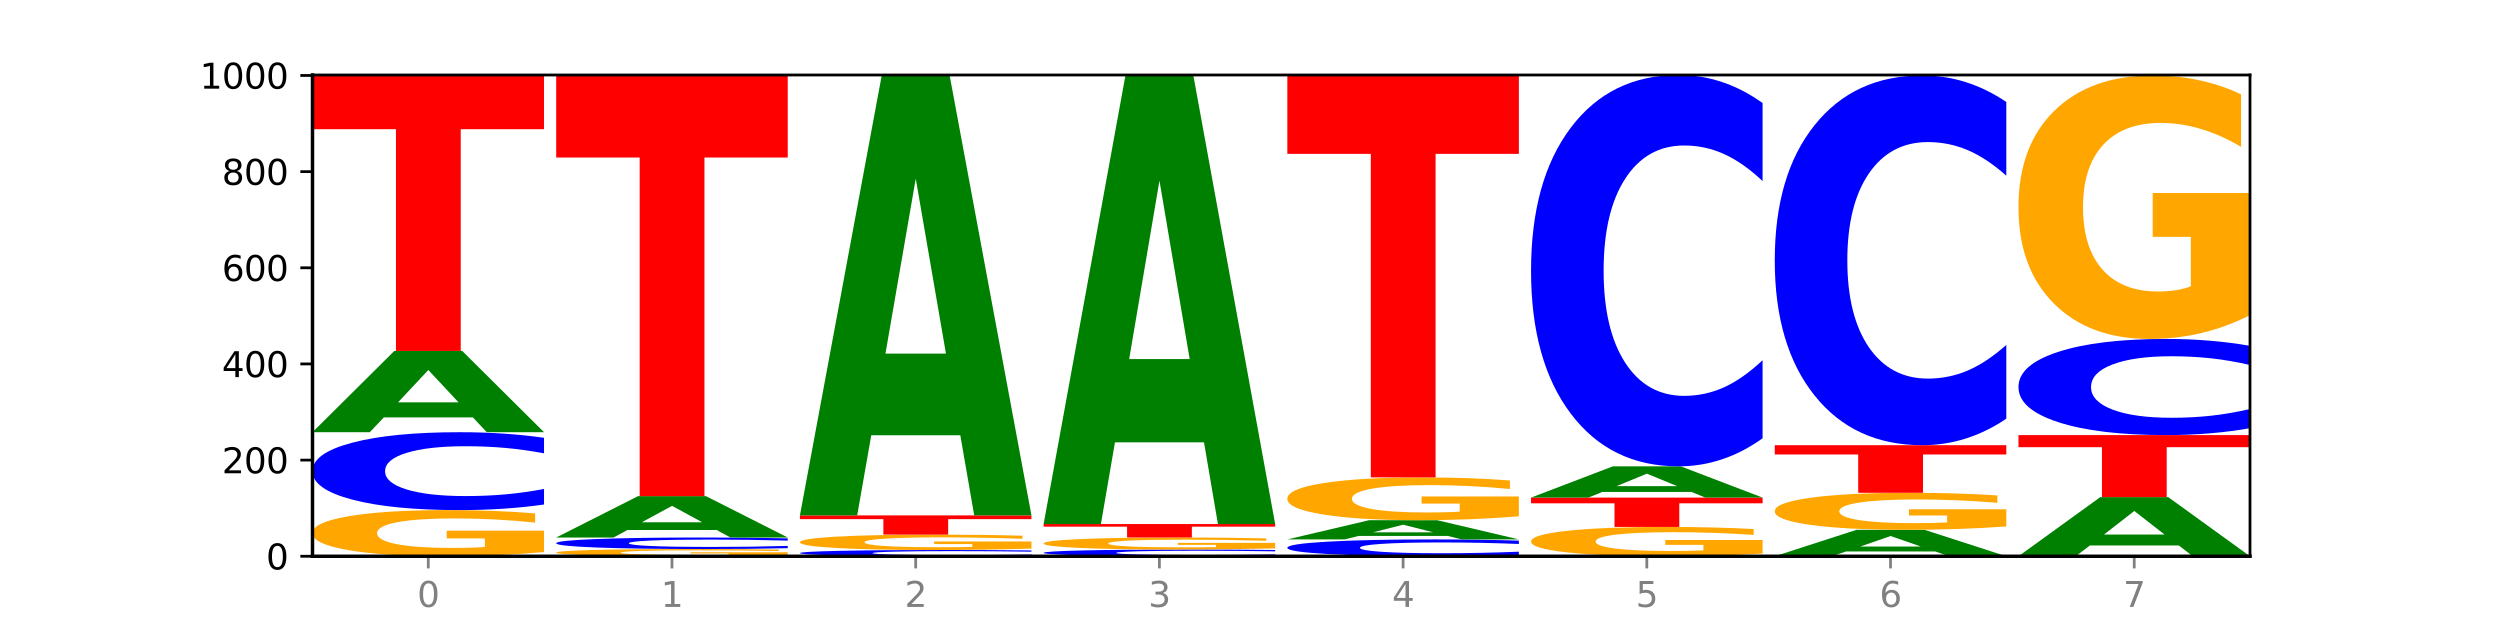 <?xml version="1.0" encoding="utf-8" standalone="no"?>
<!DOCTYPE svg PUBLIC "-//W3C//DTD SVG 1.1//EN"
  "http://www.w3.org/Graphics/SVG/1.1/DTD/svg11.dtd">
<svg xmlns:xlink="http://www.w3.org/1999/xlink" width="720pt" height="180pt" viewBox="0 0 720 180" xmlns="http://www.w3.org/2000/svg" version="1.1">
 <defs>
  <style type="text/css">*{stroke-linejoin: round; stroke-linecap: butt}</style>
 </defs>
 <g id="figure_1">
  <g id="patch_1">
   <path d="M 0 180 
L 720 180 
L 720 0 
L 0 0 
z
" style="fill: #ffffff"/>
  </g>
  <g id="axes_1">
   <g id="patch_2">
    <path d="M 90 160.2 
L 648 160.2 
L 648 21.6 
L 90 21.6 
z
" style="fill: #ffffff"/>
   </g>
   <g id="line2d_1">
    <path d="M 90 160.2 
L 648 160.2 
" clip-path="url(#pc129440c8d)" style="fill: none; stroke: #000000; stroke-width: 0.5; stroke-linecap: square"/>
   </g>
   <g id="patch_3">
    <path d="M 156.679 158.997 
Q 149.955 159.599 142.722 159.901 
Q 135.489 160.2 127.778 160.2 
Q 110.353 160.2 100.177 158.41 
Q 90 156.62 90 153.558 
Q 90 150.461 100.356 148.684 
Q 110.727 146.908 128.764 146.908 
Q 135.713 146.908 142.079 147.149 
Q 148.46 147.388 154.109 147.86 
L 154.109 150.51 
Q 148.281 149.903 142.513 149.604 
Q 136.744 149.302 130.946 149.302 
Q 120.216 149.302 114.403 150.406 
Q 108.59 151.507 108.59 153.558 
Q 108.59 155.59 114.194 156.699 
Q 119.798 157.806 130.109 157.806 
Q 132.919 157.806 135.325 157.743 
Q 137.731 157.677 139.643 157.539 
L 139.643 155.052 
L 128.66 155.052 
L 128.66 152.836 
L 156.679 152.836 
L 156.679 158.997 
z
" clip-path="url(#pc129440c8d)" style="fill: #ffa600"/>
   </g>
   <g id="patch_4">
    <path d="M 156.679 145.3 
Q 151.102 146.097 145.07 146.5 
Q 139.039 146.908 132.47 146.908 
Q 112.882 146.908 101.441 143.887 
Q 90 140.866 90 135.699 
Q 90 130.514 101.441 127.498 
Q 112.882 124.477 132.47 124.477 
Q 139.039 124.477 145.07 124.885 
Q 151.102 125.288 156.679 126.085 
L 156.679 130.556 
Q 151.051 129.5 145.591 129.008 
Q 140.131 128.517 134.1 128.517 
Q 123.281 128.517 117.082 130.431 
Q 110.899 132.34 110.899 135.699 
Q 110.899 139.045 117.082 140.958 
Q 123.281 142.867 134.1 142.867 
Q 140.131 142.867 145.591 142.376 
Q 151.051 141.88 156.679 140.824 
L 156.679 145.3 
z
" clip-path="url(#pc129440c8d)" style="fill: #0000ff"/>
   </g>
   <g id="patch_5">
    <path d="M 136.189 120.214 
L 110.545 120.214 
L 106.496 124.477 
L 90 124.477 
L 113.558 101.077 
L 133.121 101.077 
L 156.679 124.477 
L 140.197 124.477 
L 136.189 120.214 
z
M 114.635 115.871 
L 132.058 115.871 
L 123.36 106.563 
L 114.635 115.871 
z
" clip-path="url(#pc129440c8d)" style="fill: #008000"/>
   </g>
   <g id="patch_6">
    <path d="M 90 21.738 
L 156.679 21.738 
L 156.679 37.212 
L 132.69 37.212 
L 132.69 101.077 
L 114.036 101.077 
L 114.036 37.212 
L 90 37.212 
L 90 21.738 
z
" clip-path="url(#pc129440c8d)" style="fill: #ff0000"/>
   </g>
   <g id="patch_7">
    <path d="M 226.868 160.012 
Q 220.143 160.106 212.91 160.153 
Q 205.678 160.2 197.967 160.2 
Q 180.542 160.2 170.365 159.92 
Q 160.189 159.641 160.189 159.162 
Q 160.189 158.678 170.545 158.401 
Q 180.916 158.123 198.953 158.123 
Q 205.902 158.123 212.268 158.161 
Q 218.649 158.198 224.298 158.272 
L 224.298 158.686 
Q 218.47 158.591 212.701 158.544 
Q 206.933 158.497 201.135 158.497 
Q 190.405 158.497 184.592 158.67 
Q 178.779 158.842 178.779 159.162 
Q 178.779 159.48 184.383 159.653 
Q 189.987 159.826 200.298 159.826 
Q 203.107 159.826 205.513 159.816 
Q 207.919 159.806 209.832 159.784 
L 209.832 159.396 
L 198.848 159.396 
L 198.848 159.049 
L 226.868 159.049 
L 226.868 160.012 
z
" clip-path="url(#pc129440c8d)" style="fill: #ffa600"/>
   </g>
   <g id="patch_8">
    <path d="M 226.868 157.885 
Q 221.29 158.003 215.259 158.063 
Q 209.228 158.123 202.659 158.123 
Q 183.07 158.123 171.629 157.676 
Q 160.189 157.228 160.189 156.463 
Q 160.189 155.694 171.629 155.248 
Q 183.07 154.8 202.659 154.8 
Q 209.228 154.8 215.259 154.86 
Q 221.29 154.92 226.868 155.038 
L 226.868 155.701 
Q 221.24 155.544 215.78 155.471 
Q 210.32 155.399 204.289 155.399 
Q 193.47 155.399 187.27 155.682 
Q 181.088 155.965 181.088 156.463 
Q 181.088 156.958 187.27 157.242 
Q 193.47 157.524 204.289 157.524 
Q 210.32 157.524 215.78 157.452 
Q 221.24 157.378 226.868 157.222 
L 226.868 157.885 
z
" clip-path="url(#pc129440c8d)" style="fill: #0000ff"/>
   </g>
   <g id="patch_9">
    <path d="M 206.377 152.631 
L 180.734 152.631 
L 176.685 154.8 
L 160.189 154.8 
L 183.747 142.892 
L 203.31 142.892 
L 226.868 154.8 
L 210.386 154.8 
L 206.377 152.631 
z
M 184.824 150.421 
L 202.247 150.421 
L 193.549 145.684 
L 184.824 150.421 
z
" clip-path="url(#pc129440c8d)" style="fill: #008000"/>
   </g>
   <g id="patch_10">
    <path d="M 160.189 21.738 
L 226.868 21.738 
L 226.868 45.367 
L 202.879 45.367 
L 202.879 142.892 
L 184.224 142.892 
L 184.224 45.367 
L 160.189 45.367 
L 160.189 21.738 
z
" clip-path="url(#pc129440c8d)" style="fill: #ff0000"/>
   </g>
   <g id="patch_11">
    <path d="M 297.057 160.071 
Q 291.479 160.135 285.448 160.167 
Q 279.417 160.2 272.848 160.2 
Q 253.259 160.2 241.818 159.958 
Q 230.377 159.715 230.377 159.301 
Q 230.377 158.884 241.818 158.642 
Q 253.259 158.4 272.848 158.4 
Q 279.417 158.4 285.448 158.433 
Q 291.479 158.465 297.057 158.529 
L 297.057 158.888 
Q 291.429 158.803 285.969 158.764 
Q 280.509 158.724 274.477 158.724 
Q 263.658 158.724 257.459 158.878 
Q 251.277 159.031 251.277 159.301 
Q 251.277 159.569 257.459 159.723 
Q 263.658 159.876 274.477 159.876 
Q 280.509 159.876 285.969 159.836 
Q 291.429 159.797 297.057 159.712 
L 297.057 160.071 
z
" clip-path="url(#pc129440c8d)" style="fill: #0000ff"/>
   </g>
   <g id="patch_12">
    <path d="M 297.057 157.999 
Q 290.332 158.2 283.099 158.3 
Q 275.866 158.4 268.155 158.4 
Q 250.731 158.4 240.554 157.803 
Q 230.377 157.207 230.377 156.186 
Q 230.377 155.154 240.733 154.561 
Q 251.104 153.969 269.142 153.969 
Q 276.09 153.969 282.457 154.05 
Q 288.838 154.129 294.486 154.287 
L 294.486 155.17 
Q 288.658 154.968 282.89 154.868 
Q 277.122 154.767 271.323 154.767 
Q 260.594 154.767 254.781 155.135 
Q 248.967 155.502 248.967 156.186 
Q 248.967 156.863 254.571 157.233 
Q 260.175 157.602 270.487 157.602 
Q 273.296 157.602 275.702 157.581 
Q 278.108 157.559 280.021 157.513 
L 280.021 156.684 
L 269.037 156.684 
L 269.037 155.945 
L 297.057 155.945 
L 297.057 157.999 
z
" clip-path="url(#pc129440c8d)" style="fill: #ffa600"/>
   </g>
   <g id="patch_13">
    <path d="M 230.377 148.431 
L 297.057 148.431 
L 297.057 149.511 
L 273.068 149.511 
L 273.068 153.969 
L 254.413 153.969 
L 254.413 149.511 
L 230.377 149.511 
L 230.377 148.431 
z
" clip-path="url(#pc129440c8d)" style="fill: #ff0000"/>
   </g>
   <g id="patch_14">
    <path d="M 276.566 125.351 
L 250.922 125.351 
L 246.873 148.431 
L 230.377 148.431 
L 253.935 21.738 
L 273.499 21.738 
L 297.057 148.431 
L 280.574 148.431 
L 276.566 125.351 
z
M 255.012 101.838 
L 272.435 101.838 
L 263.737 51.443 
L 255.012 101.838 
z
" clip-path="url(#pc129440c8d)" style="fill: #008000"/>
   </g>
   <g id="patch_15">
    <path d="M 367.245 160.061 
Q 361.668 160.13 355.636 160.165 
Q 349.605 160.2 343.036 160.2 
Q 323.448 160.2 312.007 159.939 
Q 300.566 159.678 300.566 159.231 
Q 300.566 158.783 312.007 158.523 
Q 323.448 158.262 343.036 158.262 
Q 349.605 158.262 355.636 158.297 
Q 361.668 158.332 367.245 158.4 
L 367.245 158.787 
Q 361.617 158.696 356.157 158.653 
Q 350.697 158.611 344.666 158.611 
Q 333.847 158.611 327.648 158.776 
Q 321.465 158.941 321.465 159.231 
Q 321.465 159.52 327.648 159.686 
Q 333.847 159.851 344.666 159.851 
Q 350.697 159.851 356.157 159.808 
Q 361.617 159.766 367.245 159.674 
L 367.245 160.061 
z
" clip-path="url(#pc129440c8d)" style="fill: #0000ff"/>
   </g>
   <g id="patch_16">
    <path d="M 367.245 157.948 
Q 360.521 158.105 353.288 158.184 
Q 346.055 158.262 338.344 158.262 
Q 320.919 158.262 310.743 157.795 
Q 300.566 157.329 300.566 156.532 
Q 300.566 155.725 310.922 155.263 
Q 321.293 154.8 339.33 154.8 
Q 346.279 154.8 352.645 154.863 
Q 359.026 154.925 364.675 155.048 
L 364.675 155.738 
Q 358.847 155.58 353.079 155.502 
Q 347.31 155.424 341.512 155.424 
Q 330.782 155.424 324.969 155.711 
Q 319.156 155.998 319.156 156.532 
Q 319.156 157.061 324.76 157.35 
Q 330.364 157.638 340.675 157.638 
Q 343.485 157.638 345.891 157.622 
Q 348.297 157.604 350.209 157.569 
L 350.209 156.921 
L 339.226 156.921 
L 339.226 156.344 
L 367.245 156.344 
L 367.245 157.948 
z
" clip-path="url(#pc129440c8d)" style="fill: #ffa600"/>
   </g>
   <g id="patch_17">
    <path d="M 300.566 150.923 
L 367.245 150.923 
L 367.245 151.679 
L 343.256 151.679 
L 343.256 154.8 
L 324.602 154.8 
L 324.602 151.679 
L 300.566 151.679 
L 300.566 150.923 
z
" clip-path="url(#pc129440c8d)" style="fill: #ff0000"/>
   </g>
   <g id="patch_18">
    <path d="M 346.755 127.39 
L 321.111 127.39 
L 317.062 150.923 
L 300.566 150.923 
L 324.124 21.738 
L 343.687 21.738 
L 367.245 150.923 
L 350.763 150.923 
L 346.755 127.39 
z
M 325.201 103.413 
L 342.624 103.413 
L 333.926 52.027 
L 325.201 103.413 
z
" clip-path="url(#pc129440c8d)" style="fill: #008000"/>
   </g>
   <g id="patch_19">
    <path d="M 437.434 159.853 
Q 431.856 160.025 425.825 160.112 
Q 419.794 160.2 413.225 160.2 
Q 393.636 160.2 382.196 159.547 
Q 370.755 158.895 370.755 157.778 
Q 370.755 156.658 382.196 156.007 
Q 393.636 155.354 413.225 155.354 
Q 419.794 155.354 425.825 155.442 
Q 431.856 155.529 437.434 155.701 
L 437.434 156.667 
Q 431.806 156.439 426.346 156.333 
Q 420.886 156.227 414.855 156.227 
Q 404.036 156.227 397.836 156.64 
Q 391.654 157.053 391.654 157.778 
Q 391.654 158.501 397.836 158.915 
Q 404.036 159.327 414.855 159.327 
Q 420.886 159.327 426.346 159.221 
Q 431.806 159.114 437.434 158.886 
L 437.434 159.853 
z
" clip-path="url(#pc129440c8d)" style="fill: #0000ff"/>
   </g>
   <g id="patch_20">
    <path d="M 416.943 154.345 
L 391.3 154.345 
L 387.251 155.354 
L 370.755 155.354 
L 394.313 149.815 
L 413.876 149.815 
L 437.434 155.354 
L 420.952 155.354 
L 416.943 154.345 
z
M 395.39 153.317 
L 412.813 153.317 
L 404.115 151.114 
L 395.39 153.317 
z
" clip-path="url(#pc129440c8d)" style="fill: #008000"/>
   </g>
   <g id="patch_21">
    <path d="M 437.434 148.7 
Q 430.709 149.258 423.476 149.538 
Q 416.244 149.815 408.533 149.815 
Q 391.108 149.815 380.931 148.156 
Q 370.755 146.496 370.755 143.658 
Q 370.755 140.786 381.111 139.139 
Q 391.482 137.492 409.519 137.492 
Q 416.468 137.492 422.834 137.716 
Q 429.215 137.938 434.864 138.376 
L 434.864 140.832 
Q 429.036 140.27 423.267 139.992 
Q 417.499 139.712 411.701 139.712 
Q 400.971 139.712 395.158 140.735 
Q 389.345 141.756 389.345 143.658 
Q 389.345 145.541 394.949 146.57 
Q 400.553 147.596 410.864 147.596 
Q 413.673 147.596 416.079 147.537 
Q 418.485 147.476 420.398 147.349 
L 420.398 145.042 
L 409.414 145.042 
L 409.414 142.988 
L 437.434 142.988 
L 437.434 148.7 
z
" clip-path="url(#pc129440c8d)" style="fill: #ffa600"/>
   </g>
   <g id="patch_22">
    <path d="M 370.755 21.738 
L 437.434 21.738 
L 437.434 44.314 
L 413.445 44.314 
L 413.445 137.492 
L 394.79 137.492 
L 394.79 44.314 
L 370.755 44.314 
L 370.755 21.738 
z
" clip-path="url(#pc129440c8d)" style="fill: #ff0000"/>
   </g>
   <g id="patch_23">
    <path d="M 507.623 159.436 
Q 500.898 159.818 493.665 160.01 
Q 486.432 160.2 478.721 160.2 
Q 461.297 160.2 451.12 159.062 
Q 440.943 157.925 440.943 155.98 
Q 440.943 154.012 451.299 152.883 
Q 461.67 151.754 479.708 151.754 
Q 486.656 151.754 493.023 151.907 
Q 499.404 152.059 505.052 152.359 
L 505.052 154.043 
Q 499.224 153.657 493.456 153.467 
Q 487.688 153.275 481.889 153.275 
Q 471.16 153.275 465.347 153.977 
Q 459.533 154.676 459.533 155.98 
Q 459.533 157.271 465.137 157.975 
Q 470.741 158.679 481.053 158.679 
Q 483.862 158.679 486.268 158.638 
Q 488.674 158.597 490.587 158.509 
L 490.587 156.929 
L 479.603 156.929 
L 479.603 155.521 
L 507.623 155.521 
L 507.623 159.436 
z
" clip-path="url(#pc129440c8d)" style="fill: #ffa600"/>
   </g>
   <g id="patch_24">
    <path d="M 440.943 143.308 
L 507.623 143.308 
L 507.623 144.955 
L 483.634 144.955 
L 483.634 151.754 
L 464.979 151.754 
L 464.979 144.955 
L 440.943 144.955 
L 440.943 143.308 
z
" clip-path="url(#pc129440c8d)" style="fill: #ff0000"/>
   </g>
   <g id="patch_25">
    <path d="M 487.132 141.668 
L 461.488 141.668 
L 457.439 143.308 
L 440.943 143.308 
L 464.501 134.308 
L 484.065 134.308 
L 507.623 143.308 
L 491.14 143.308 
L 487.132 141.668 
z
M 465.578 139.998 
L 483.001 139.998 
L 474.303 136.418 
L 465.578 139.998 
z
" clip-path="url(#pc129440c8d)" style="fill: #008000"/>
   </g>
   <g id="patch_26">
    <path d="M 507.623 126.229 
Q 502.045 130.233 496.014 132.259 
Q 489.983 134.308 483.414 134.308 
Q 463.825 134.308 452.384 119.128 
Q 440.943 103.948 440.943 77.989 
Q 440.943 51.936 452.384 36.78 
Q 463.825 21.6 483.414 21.6 
Q 489.983 21.6 496.014 23.649 
Q 502.045 25.674 507.623 29.679 
L 507.623 52.146 
Q 501.995 46.838 496.535 44.37 
Q 491.075 41.902 485.043 41.902 
Q 474.224 41.902 468.025 51.517 
Q 461.843 61.109 461.843 77.989 
Q 461.843 94.798 468.025 104.414 
Q 474.224 114.006 485.043 114.006 
Q 491.075 114.006 496.535 111.538 
Q 501.995 109.047 507.623 103.739 
L 507.623 126.229 
z
" clip-path="url(#pc129440c8d)" style="fill: #0000ff"/>
   </g>
   <g id="patch_27">
    <path d="M 557.321 158.813 
L 531.677 158.813 
L 527.628 160.2 
L 511.132 160.2 
L 534.69 152.585 
L 554.253 152.585 
L 577.811 160.2 
L 561.329 160.2 
L 557.321 158.813 
z
M 535.767 157.399 
L 553.19 157.399 
L 544.492 154.37 
L 535.767 157.399 
z
" clip-path="url(#pc129440c8d)" style="fill: #008000"/>
   </g>
   <g id="patch_28">
    <path d="M 577.811 151.62 
Q 571.087 152.102 563.854 152.345 
Q 556.621 152.585 548.91 152.585 
Q 531.486 152.585 521.309 151.149 
Q 511.132 149.713 511.132 147.257 
Q 511.132 144.773 521.488 143.348 
Q 531.859 141.923 549.896 141.923 
Q 556.845 141.923 563.211 142.117 
Q 569.592 142.308 575.241 142.687 
L 575.241 144.813 
Q 569.413 144.326 563.645 144.086 
Q 557.876 143.844 552.078 143.844 
Q 541.348 143.844 535.535 144.729 
Q 529.722 145.612 529.722 147.257 
Q 529.722 148.887 535.326 149.777 
Q 540.93 150.664 551.241 150.664 
Q 554.051 150.664 556.457 150.614 
Q 558.863 150.561 560.775 150.451 
L 560.775 148.455 
L 549.792 148.455 
L 549.792 146.678 
L 577.811 146.678 
L 577.811 151.62 
z
" clip-path="url(#pc129440c8d)" style="fill: #ffa600"/>
   </g>
   <g id="patch_29">
    <path d="M 511.132 128.215 
L 577.811 128.215 
L 577.811 130.889 
L 553.822 130.889 
L 553.822 141.923 
L 535.168 141.923 
L 535.168 130.889 
L 511.132 130.889 
L 511.132 128.215 
z
" clip-path="url(#pc129440c8d)" style="fill: #ff0000"/>
   </g>
   <g id="patch_30">
    <path d="M 577.811 120.583 
Q 572.234 124.366 566.203 126.28 
Q 560.171 128.215 553.603 128.215 
Q 534.014 128.215 522.573 113.875 
Q 511.132 99.534 511.132 75.01 
Q 511.132 50.398 522.573 36.079 
Q 534.014 21.738 553.603 21.738 
Q 560.171 21.738 566.203 23.674 
Q 572.234 25.588 577.811 29.371 
L 577.811 50.596 
Q 572.183 45.581 566.723 43.249 
Q 561.263 40.918 555.232 40.918 
Q 544.413 40.918 538.214 50.002 
Q 532.031 59.064 532.031 75.01 
Q 532.031 90.89 538.214 99.974 
Q 544.413 109.036 555.232 109.036 
Q 561.263 109.036 566.723 106.704 
Q 572.183 104.351 577.811 99.336 
L 577.811 120.583 
z
" clip-path="url(#pc129440c8d)" style="fill: #0000ff"/>
   </g>
   <g id="patch_31">
    <path d="M 627.51 157.098 
L 601.866 157.098 
L 597.817 160.2 
L 581.321 160.2 
L 604.879 143.169 
L 624.442 143.169 
L 648 160.2 
L 631.518 160.2 
L 627.51 157.098 
z
M 605.956 153.937 
L 623.379 153.937 
L 614.681 147.162 
L 605.956 153.937 
z
" clip-path="url(#pc129440c8d)" style="fill: #008000"/>
   </g>
   <g id="patch_32">
    <path d="M 581.321 125.308 
L 648 125.308 
L 648 128.791 
L 624.011 128.791 
L 624.011 143.169 
L 605.356 143.169 
L 605.356 128.791 
L 581.321 128.791 
L 581.321 125.308 
z
" clip-path="url(#pc129440c8d)" style="fill: #ff0000"/>
   </g>
   <g id="patch_33">
    <path d="M 648 123.323 
Q 642.422 124.307 636.391 124.804 
Q 630.36 125.308 623.791 125.308 
Q 604.202 125.308 592.762 121.578 
Q 581.321 117.848 581.321 111.47 
Q 581.321 105.069 592.762 101.345 
Q 604.202 97.615 623.791 97.615 
Q 630.36 97.615 636.391 98.119 
Q 642.422 98.616 648 99.6 
L 648 105.121 
Q 642.372 103.816 636.912 103.21 
Q 631.452 102.604 625.421 102.604 
Q 614.602 102.604 608.402 104.966 
Q 602.22 107.323 602.22 111.47 
Q 602.22 115.6 608.402 117.963 
Q 614.602 120.32 625.421 120.32 
Q 631.452 120.32 636.912 119.713 
Q 642.372 119.101 648 117.797 
L 648 123.323 
z
" clip-path="url(#pc129440c8d)" style="fill: #0000ff"/>
   </g>
   <g id="patch_34">
    <path d="M 648 90.75 
Q 641.275 94.183 634.042 95.907 
Q 626.81 97.615 619.099 97.615 
Q 601.674 97.615 591.497 87.396 
Q 581.321 77.177 581.321 59.7 
Q 581.321 42.02 591.677 31.879 
Q 602.048 21.738 620.085 21.738 
Q 627.034 21.738 633.4 23.118 
Q 639.781 24.481 645.43 27.177 
L 645.43 42.303 
Q 639.602 38.839 633.833 37.13 
Q 628.065 35.406 622.267 35.406 
Q 611.537 35.406 605.724 41.707 
Q 599.911 47.992 599.911 59.7 
Q 599.911 71.299 605.515 77.631 
Q 611.119 83.948 621.43 83.948 
Q 624.239 83.948 626.645 83.587 
Q 629.051 83.211 630.964 82.427 
L 630.964 68.227 
L 619.98 68.227 
L 619.98 55.578 
L 648 55.578 
L 648 90.75 
z
" clip-path="url(#pc129440c8d)" style="fill: #ffa600"/>
   </g>
   <g id="matplotlib.axis_1">
    <g id="xtick_1">
     <g id="line2d_2">
      <defs>
       <path id="m792414b10c" d="M 0 0 
L 0 3.5 
" style="stroke: #808080; stroke-width: 0.8"/>
      </defs>
      <g>
       <use xlink:href="#m792414b10c" x="123.34" y="160.2" style="fill: #808080; stroke: #808080; stroke-width: 0.8"/>
      </g>
     </g>
     <g id="text_1">
      <!-- 0 -->
      <g style="fill: #808080" transform="translate(120.158 174.798) scale(0.1 -0.1)">
       <defs>
        <path id="DejaVuSans-30" d="M 2034 4250 
Q 1547 4250 1301 3770 
Q 1056 3291 1056 2328 
Q 1056 1369 1301 889 
Q 1547 409 2034 409 
Q 2525 409 2770 889 
Q 3016 1369 3016 2328 
Q 3016 3291 2770 3770 
Q 2525 4250 2034 4250 
z
M 2034 4750 
Q 2819 4750 3233 4129 
Q 3647 3509 3647 2328 
Q 3647 1150 3233 529 
Q 2819 -91 2034 -91 
Q 1250 -91 836 529 
Q 422 1150 422 2328 
Q 422 3509 836 4129 
Q 1250 4750 2034 4750 
z
" transform="scale(0.016)"/>
       </defs>
       <use xlink:href="#DejaVuSans-30"/>
      </g>
     </g>
    </g>
    <g id="xtick_2">
     <g id="line2d_3">
      <g>
       <use xlink:href="#m792414b10c" x="193.528" y="160.2" style="fill: #808080; stroke: #808080; stroke-width: 0.8"/>
      </g>
     </g>
     <g id="text_2">
      <!-- 1 -->
      <g style="fill: #808080" transform="translate(190.347 174.798) scale(0.1 -0.1)">
       <defs>
        <path id="DejaVuSans-31" d="M 794 531 
L 1825 531 
L 1825 4091 
L 703 3866 
L 703 4441 
L 1819 4666 
L 2450 4666 
L 2450 531 
L 3481 531 
L 3481 0 
L 794 0 
L 794 531 
z
" transform="scale(0.016)"/>
       </defs>
       <use xlink:href="#DejaVuSans-31"/>
      </g>
     </g>
    </g>
    <g id="xtick_3">
     <g id="line2d_4">
      <g>
       <use xlink:href="#m792414b10c" x="263.717" y="160.2" style="fill: #808080; stroke: #808080; stroke-width: 0.8"/>
      </g>
     </g>
     <g id="text_3">
      <!-- 2 -->
      <g style="fill: #808080" transform="translate(260.536 174.798) scale(0.1 -0.1)">
       <defs>
        <path id="DejaVuSans-32" d="M 1228 531 
L 3431 531 
L 3431 0 
L 469 0 
L 469 531 
Q 828 903 1448 1529 
Q 2069 2156 2228 2338 
Q 2531 2678 2651 2914 
Q 2772 3150 2772 3378 
Q 2772 3750 2511 3984 
Q 2250 4219 1831 4219 
Q 1534 4219 1204 4116 
Q 875 4013 500 3803 
L 500 4441 
Q 881 4594 1212 4672 
Q 1544 4750 1819 4750 
Q 2544 4750 2975 4387 
Q 3406 4025 3406 3419 
Q 3406 3131 3298 2873 
Q 3191 2616 2906 2266 
Q 2828 2175 2409 1742 
Q 1991 1309 1228 531 
z
" transform="scale(0.016)"/>
       </defs>
       <use xlink:href="#DejaVuSans-32"/>
      </g>
     </g>
    </g>
    <g id="xtick_4">
     <g id="line2d_5">
      <g>
       <use xlink:href="#m792414b10c" x="333.906" y="160.2" style="fill: #808080; stroke: #808080; stroke-width: 0.8"/>
      </g>
     </g>
     <g id="text_4">
      <!-- 3 -->
      <g style="fill: #808080" transform="translate(330.724 174.798) scale(0.1 -0.1)">
       <defs>
        <path id="DejaVuSans-33" d="M 2597 2516 
Q 3050 2419 3304 2112 
Q 3559 1806 3559 1356 
Q 3559 666 3084 287 
Q 2609 -91 1734 -91 
Q 1441 -91 1130 -33 
Q 819 25 488 141 
L 488 750 
Q 750 597 1062 519 
Q 1375 441 1716 441 
Q 2309 441 2620 675 
Q 2931 909 2931 1356 
Q 2931 1769 2642 2001 
Q 2353 2234 1838 2234 
L 1294 2234 
L 1294 2753 
L 1863 2753 
Q 2328 2753 2575 2939 
Q 2822 3125 2822 3475 
Q 2822 3834 2567 4026 
Q 2313 4219 1838 4219 
Q 1578 4219 1281 4162 
Q 984 4106 628 3988 
L 628 4550 
Q 988 4650 1302 4700 
Q 1616 4750 1894 4750 
Q 2613 4750 3031 4423 
Q 3450 4097 3450 3541 
Q 3450 3153 3228 2886 
Q 3006 2619 2597 2516 
z
" transform="scale(0.016)"/>
       </defs>
       <use xlink:href="#DejaVuSans-33"/>
      </g>
     </g>
    </g>
    <g id="xtick_5">
     <g id="line2d_6">
      <g>
       <use xlink:href="#m792414b10c" x="404.094" y="160.2" style="fill: #808080; stroke: #808080; stroke-width: 0.8"/>
      </g>
     </g>
     <g id="text_5">
      <!-- 4 -->
      <g style="fill: #808080" transform="translate(400.913 174.798) scale(0.1 -0.1)">
       <defs>
        <path id="DejaVuSans-34" d="M 2419 4116 
L 825 1625 
L 2419 1625 
L 2419 4116 
z
M 2253 4666 
L 3047 4666 
L 3047 1625 
L 3713 1625 
L 3713 1100 
L 3047 1100 
L 3047 0 
L 2419 0 
L 2419 1100 
L 313 1100 
L 313 1709 
L 2253 4666 
z
" transform="scale(0.016)"/>
       </defs>
       <use xlink:href="#DejaVuSans-34"/>
      </g>
     </g>
    </g>
    <g id="xtick_6">
     <g id="line2d_7">
      <g>
       <use xlink:href="#m792414b10c" x="474.283" y="160.2" style="fill: #808080; stroke: #808080; stroke-width: 0.8"/>
      </g>
     </g>
     <g id="text_6">
      <!-- 5 -->
      <g style="fill: #808080" transform="translate(471.102 174.798) scale(0.1 -0.1)">
       <defs>
        <path id="DejaVuSans-35" d="M 691 4666 
L 3169 4666 
L 3169 4134 
L 1269 4134 
L 1269 2991 
Q 1406 3038 1543 3061 
Q 1681 3084 1819 3084 
Q 2600 3084 3056 2656 
Q 3513 2228 3513 1497 
Q 3513 744 3044 326 
Q 2575 -91 1722 -91 
Q 1428 -91 1123 -41 
Q 819 9 494 109 
L 494 744 
Q 775 591 1075 516 
Q 1375 441 1709 441 
Q 2250 441 2565 725 
Q 2881 1009 2881 1497 
Q 2881 1984 2565 2268 
Q 2250 2553 1709 2553 
Q 1456 2553 1204 2497 
Q 953 2441 691 2322 
L 691 4666 
z
" transform="scale(0.016)"/>
       </defs>
       <use xlink:href="#DejaVuSans-35"/>
      </g>
     </g>
    </g>
    <g id="xtick_7">
     <g id="line2d_8">
      <g>
       <use xlink:href="#m792414b10c" x="544.472" y="160.2" style="fill: #808080; stroke: #808080; stroke-width: 0.8"/>
      </g>
     </g>
     <g id="text_7">
      <!-- 6 -->
      <g style="fill: #808080" transform="translate(541.29 174.798) scale(0.1 -0.1)">
       <defs>
        <path id="DejaVuSans-36" d="M 2113 2584 
Q 1688 2584 1439 2293 
Q 1191 2003 1191 1497 
Q 1191 994 1439 701 
Q 1688 409 2113 409 
Q 2538 409 2786 701 
Q 3034 994 3034 1497 
Q 3034 2003 2786 2293 
Q 2538 2584 2113 2584 
z
M 3366 4563 
L 3366 3988 
Q 3128 4100 2886 4159 
Q 2644 4219 2406 4219 
Q 1781 4219 1451 3797 
Q 1122 3375 1075 2522 
Q 1259 2794 1537 2939 
Q 1816 3084 2150 3084 
Q 2853 3084 3261 2657 
Q 3669 2231 3669 1497 
Q 3669 778 3244 343 
Q 2819 -91 2113 -91 
Q 1303 -91 875 529 
Q 447 1150 447 2328 
Q 447 3434 972 4092 
Q 1497 4750 2381 4750 
Q 2619 4750 2861 4703 
Q 3103 4656 3366 4563 
z
" transform="scale(0.016)"/>
       </defs>
       <use xlink:href="#DejaVuSans-36"/>
      </g>
     </g>
    </g>
    <g id="xtick_8">
     <g id="line2d_9">
      <g>
       <use xlink:href="#m792414b10c" x="614.66" y="160.2" style="fill: #808080; stroke: #808080; stroke-width: 0.8"/>
      </g>
     </g>
     <g id="text_8">
      <!-- 7 -->
      <g style="fill: #808080" transform="translate(611.479 174.798) scale(0.1 -0.1)">
       <defs>
        <path id="DejaVuSans-37" d="M 525 4666 
L 3525 4666 
L 3525 4397 
L 1831 0 
L 1172 0 
L 2766 4134 
L 525 4134 
L 525 4666 
z
" transform="scale(0.016)"/>
       </defs>
       <use xlink:href="#DejaVuSans-37"/>
      </g>
     </g>
    </g>
   </g>
   <g id="matplotlib.axis_2">
    <g id="ytick_1">
     <g id="line2d_10">
      <defs>
       <path id="m0925b8a6ba" d="M 0 0 
L -3.5 0 
" style="stroke: #000000; stroke-width: 0.8"/>
      </defs>
      <g>
       <use xlink:href="#m0925b8a6ba" x="90" y="160.2" style="stroke: #000000; stroke-width: 0.8"/>
      </g>
     </g>
     <g id="text_9">
      <!-- 0 -->
      <g transform="translate(76.638 163.999) scale(0.1 -0.1)">
       <use xlink:href="#DejaVuSans-30"/>
      </g>
     </g>
    </g>
    <g id="ytick_2">
     <g id="line2d_11">
      <g>
       <use xlink:href="#m0925b8a6ba" x="90" y="132.508" style="stroke: #000000; stroke-width: 0.8"/>
      </g>
     </g>
     <g id="text_10">
      <!-- 200 -->
      <g transform="translate(63.913 136.307) scale(0.1 -0.1)">
       <use xlink:href="#DejaVuSans-32"/>
       <use xlink:href="#DejaVuSans-30" x="63.623"/>
       <use xlink:href="#DejaVuSans-30" x="127.246"/>
      </g>
     </g>
    </g>
    <g id="ytick_3">
     <g id="line2d_12">
      <g>
       <use xlink:href="#m0925b8a6ba" x="90" y="104.815" style="stroke: #000000; stroke-width: 0.8"/>
      </g>
     </g>
     <g id="text_11">
      <!-- 400 -->
      <g transform="translate(63.913 108.615) scale(0.1 -0.1)">
       <use xlink:href="#DejaVuSans-34"/>
       <use xlink:href="#DejaVuSans-30" x="63.623"/>
       <use xlink:href="#DejaVuSans-30" x="127.246"/>
      </g>
     </g>
    </g>
    <g id="ytick_4">
     <g id="line2d_13">
      <g>
       <use xlink:href="#m0925b8a6ba" x="90" y="77.123" style="stroke: #000000; stroke-width: 0.8"/>
      </g>
     </g>
     <g id="text_12">
      <!-- 600 -->
      <g transform="translate(63.913 80.922) scale(0.1 -0.1)">
       <use xlink:href="#DejaVuSans-36"/>
       <use xlink:href="#DejaVuSans-30" x="63.623"/>
       <use xlink:href="#DejaVuSans-30" x="127.246"/>
      </g>
     </g>
    </g>
    <g id="ytick_5">
     <g id="line2d_14">
      <g>
       <use xlink:href="#m0925b8a6ba" x="90" y="49.431" style="stroke: #000000; stroke-width: 0.8"/>
      </g>
     </g>
     <g id="text_13">
      <!-- 800 -->
      <g transform="translate(63.913 53.23) scale(0.1 -0.1)">
       <defs>
        <path id="DejaVuSans-38" d="M 2034 2216 
Q 1584 2216 1326 1975 
Q 1069 1734 1069 1313 
Q 1069 891 1326 650 
Q 1584 409 2034 409 
Q 2484 409 2743 651 
Q 3003 894 3003 1313 
Q 3003 1734 2745 1975 
Q 2488 2216 2034 2216 
z
M 1403 2484 
Q 997 2584 770 2862 
Q 544 3141 544 3541 
Q 544 4100 942 4425 
Q 1341 4750 2034 4750 
Q 2731 4750 3128 4425 
Q 3525 4100 3525 3541 
Q 3525 3141 3298 2862 
Q 3072 2584 2669 2484 
Q 3125 2378 3379 2068 
Q 3634 1759 3634 1313 
Q 3634 634 3220 271 
Q 2806 -91 2034 -91 
Q 1263 -91 848 271 
Q 434 634 434 1313 
Q 434 1759 690 2068 
Q 947 2378 1403 2484 
z
M 1172 3481 
Q 1172 3119 1398 2916 
Q 1625 2713 2034 2713 
Q 2441 2713 2670 2916 
Q 2900 3119 2900 3481 
Q 2900 3844 2670 4047 
Q 2441 4250 2034 4250 
Q 1625 4250 1398 4047 
Q 1172 3844 1172 3481 
z
" transform="scale(0.016)"/>
       </defs>
       <use xlink:href="#DejaVuSans-38"/>
       <use xlink:href="#DejaVuSans-30" x="63.623"/>
       <use xlink:href="#DejaVuSans-30" x="127.246"/>
      </g>
     </g>
    </g>
    <g id="ytick_6">
     <g id="line2d_15">
      <g>
       <use xlink:href="#m0925b8a6ba" x="90" y="21.738" style="stroke: #000000; stroke-width: 0.8"/>
      </g>
     </g>
     <g id="text_14">
      <!-- 1000 -->
      <g transform="translate(57.55 25.538) scale(0.1 -0.1)">
       <use xlink:href="#DejaVuSans-31"/>
       <use xlink:href="#DejaVuSans-30" x="63.623"/>
       <use xlink:href="#DejaVuSans-30" x="127.246"/>
       <use xlink:href="#DejaVuSans-30" x="190.869"/>
      </g>
     </g>
    </g>
   </g>
   <g id="patch_35">
    <path d="M 90 160.2 
L 90 21.6 
" style="fill: none; stroke: #000000; stroke-linejoin: miter; stroke-linecap: square"/>
   </g>
   <g id="patch_36">
    <path d="M 648 160.2 
L 648 21.6 
" style="fill: none; stroke: #000000; stroke-width: 0.8; stroke-linejoin: miter; stroke-linecap: square"/>
   </g>
   <g id="patch_37">
    <path d="M 90 160.2 
L 648 160.2 
" style="fill: none; stroke: #000000; stroke-linejoin: miter; stroke-linecap: square"/>
   </g>
   <g id="patch_38">
    <path d="M 90 21.6 
L 648 21.6 
" style="fill: none; stroke: #000000; stroke-width: 0.8; stroke-linejoin: miter; stroke-linecap: square"/>
   </g>
  </g>
 </g>
 <defs>
  <clipPath id="pc129440c8d">
   <rect x="90" y="21.6" width="558" height="138.6"/>
  </clipPath>
 </defs>
</svg>
